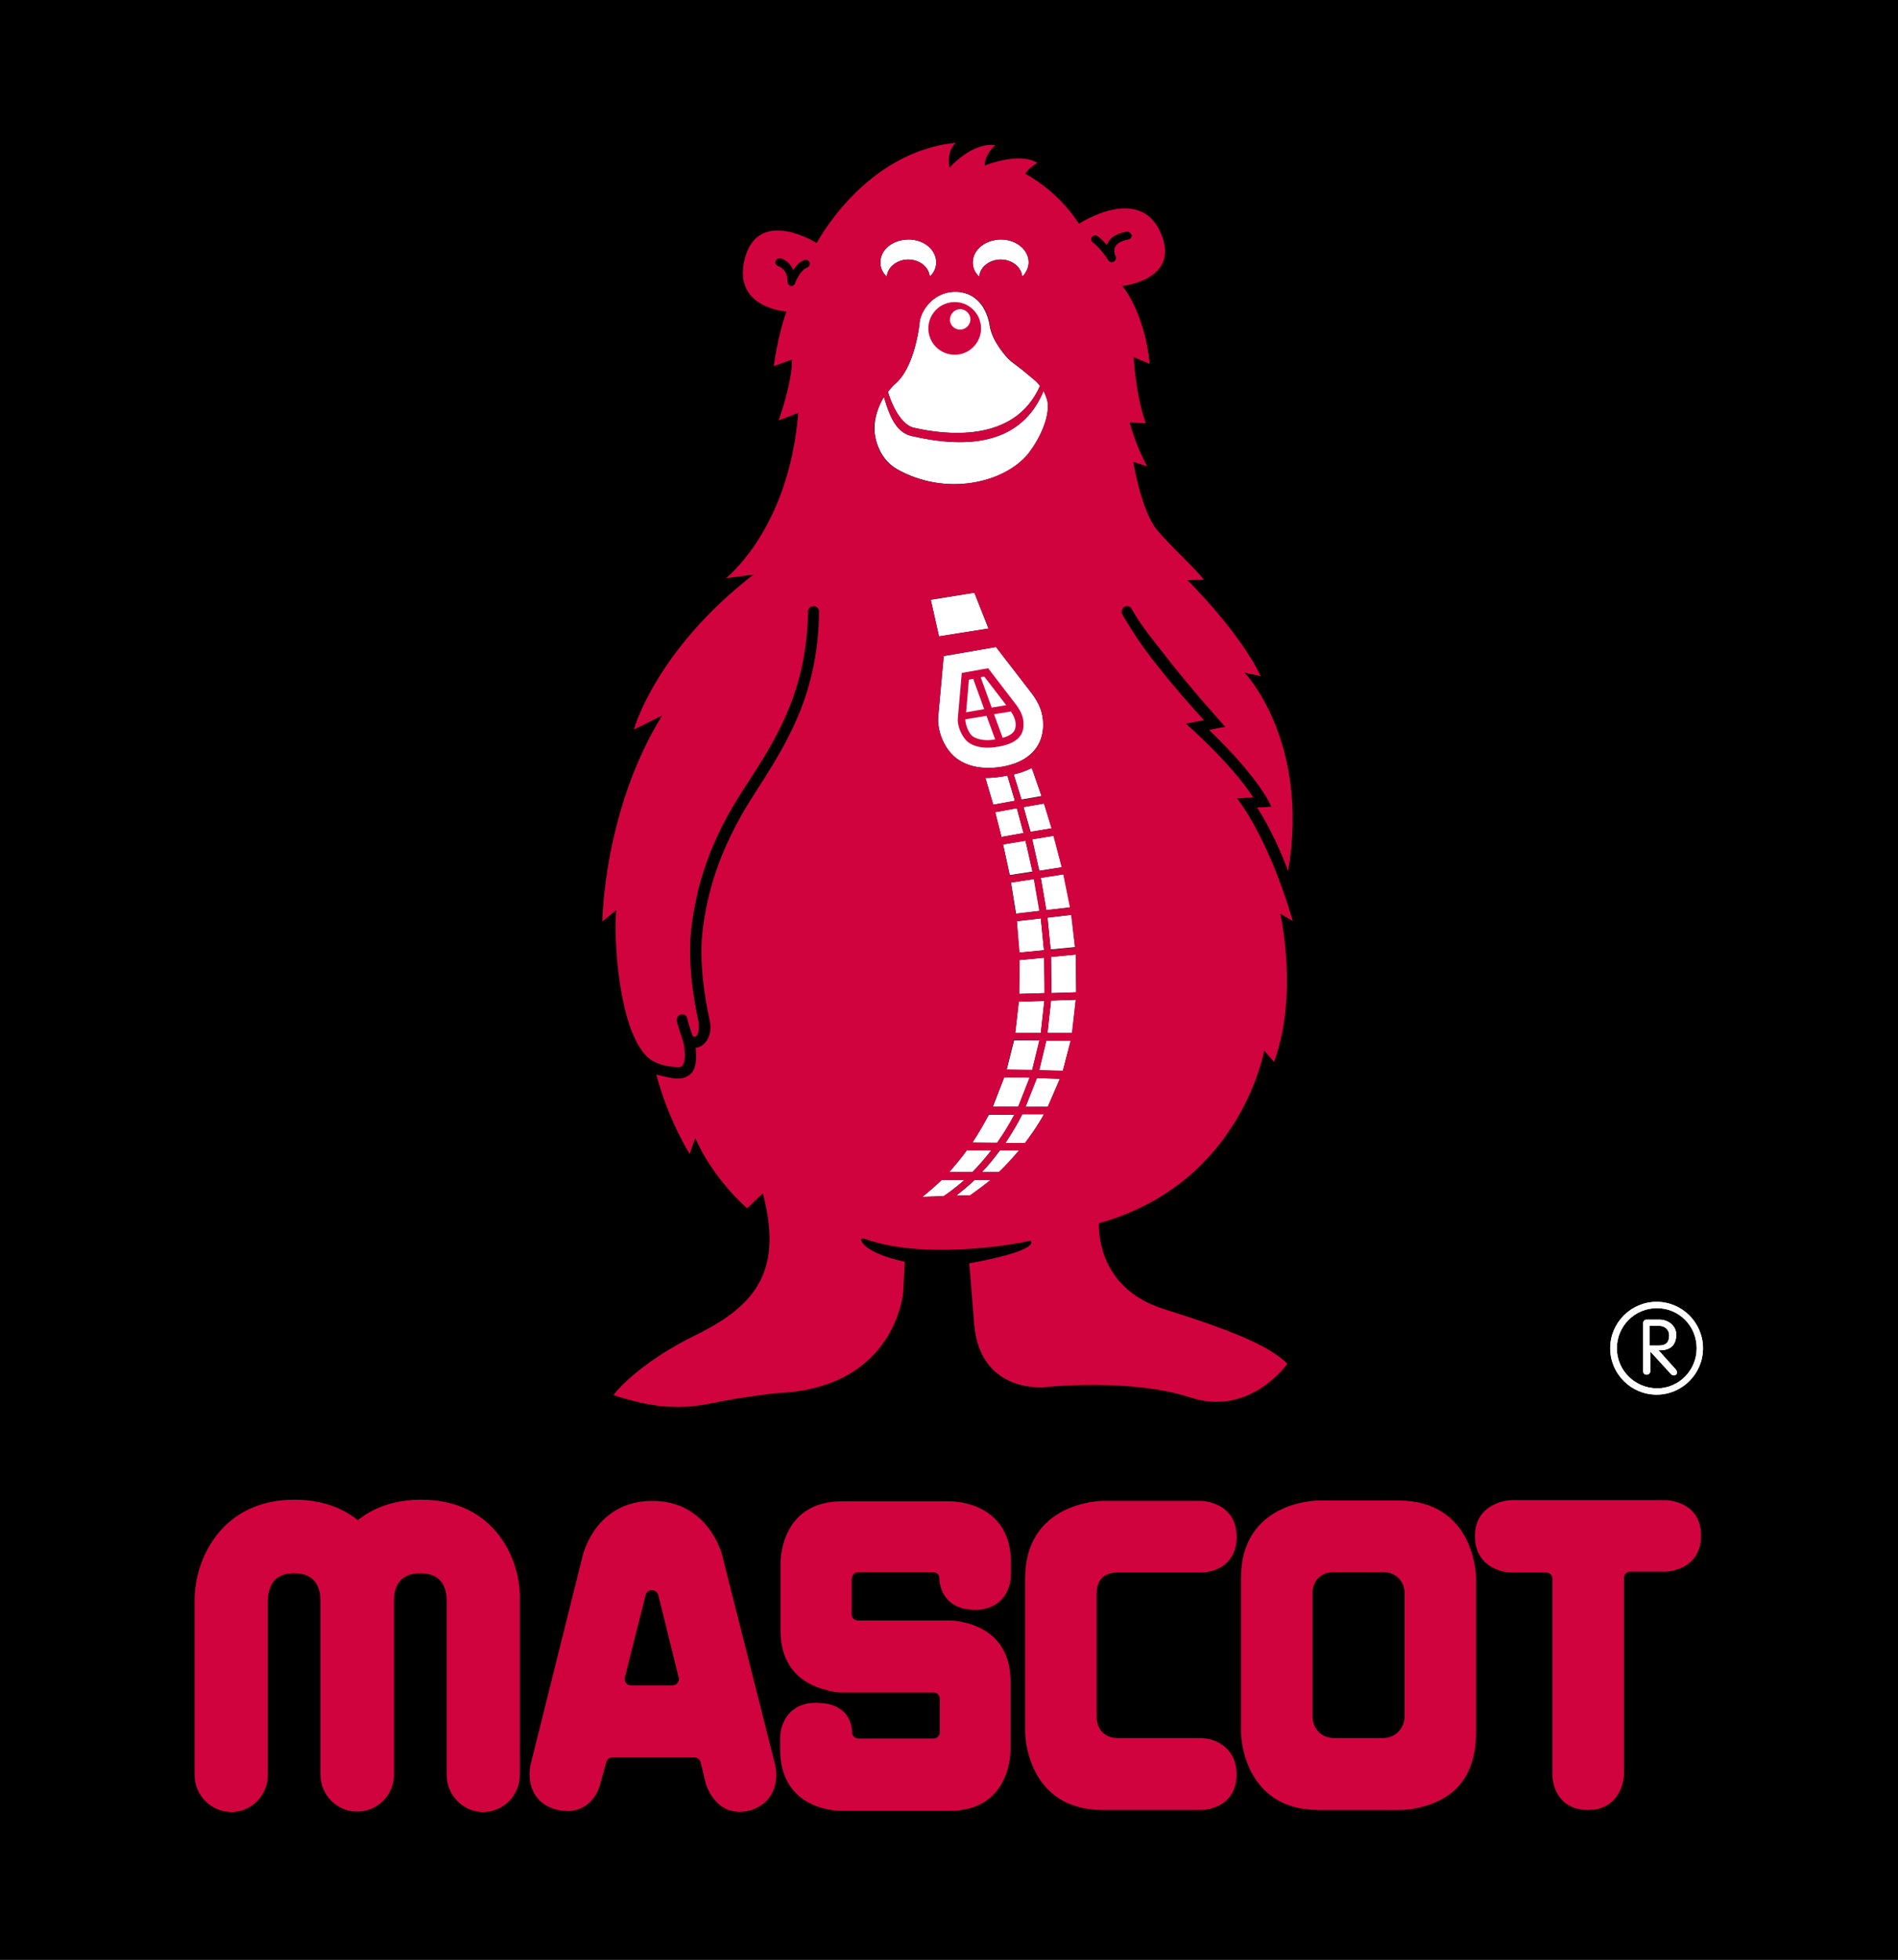 <?xml version="1.0" encoding="utf-8"?>
<!-- Generator: Adobe Illustrator 16.0.0, SVG Export Plug-In . SVG Version: 6.00 Build 0)  -->
<!DOCTYPE svg PUBLIC "-//W3C//DTD SVG 1.1//EN" "http://www.w3.org/Graphics/SVG/1.1/DTD/svg11.dtd">
<svg version="1.1" id="layer" xmlns="http://www.w3.org/2000/svg" xmlns:xlink="http://www.w3.org/1999/xlink" x="0px" y="0px"
	 width="74.033px" height="76.427px" viewBox="0 0 74.033 76.427" enable-background="new 0 0 74.033 76.427" xml:space="preserve">
<rect width="74.033" height="76.427"/>
<g>
	<g>
		<defs>
			<rect id="SVGID_1_" width="74.033" height="76.687"/>
		</defs>
		<clipPath id="SVGID_2_">
			<use xlink:href="#SVGID_1_"  overflow="visible"/>
		</clipPath>
		<path clip-path="url(#SVGID_2_)" d="M0,90.813v-1.319h0.89v-2.07h1.595v2.07h1.074v1.319H2.484v4.417
			c0,0.399,0.169,0.629,0.537,0.629h0.521v1.381c-0.215,0.061-0.399,0.076-0.798,0.076c-1.196,0-1.871-0.552-1.871-1.717v-4.786H0z"
			/>
	</g>
	<g>
		<defs>
			<rect id="SVGID_3_" width="74.033" height="76.687"/>
		</defs>
		<clipPath id="SVGID_4_">
			<use xlink:href="#SVGID_3_"  overflow="visible"/>
		</clipPath>
		<path clip-path="url(#SVGID_4_)" d="M9.479,93.635H6.104v1.104c0,0.874,0.307,1.258,0.89,1.258c0.583,0,0.89-0.368,0.89-1.258
			V94.57h1.595C9.448,96.196,8.788,97.3,6.994,97.3c-1.825,0-2.484-1.165-2.484-2.852v-2.255c0-1.688,0.659-2.853,2.484-2.853
			s2.485,1.165,2.485,2.853V93.635z M7.868,92.315v-0.398c0-0.89-0.307-1.258-0.89-1.258c-0.583,0-0.89,0.368-0.89,1.258v0.398
			H7.868z"/>
	</g>
	<g>
		<defs>
			<rect id="SVGID_5_" width="74.033" height="76.687"/>
		</defs>
		<clipPath id="SVGID_6_">
			<use xlink:href="#SVGID_5_"  overflow="visible"/>
		</clipPath>
		<path clip-path="url(#SVGID_6_)" d="M13.834,91.626c-0.107-0.613-0.398-0.951-0.92-0.951c-0.414,0-0.69,0.215-0.69,0.613
			c0,1.196,2.991,1.688,2.991,3.973c0,1.365-0.936,2.07-2.24,2.07c-1.396,0-2.193-0.797-2.438-2.132l1.396-0.384
			c0.107,0.645,0.322,1.212,1.058,1.212c0.414,0,0.706-0.245,0.706-0.675c0-1.334-2.991-1.825-2.991-3.926
			c0-1.213,0.936-2.056,2.132-2.056c1.257,0,2.101,0.843,2.347,2.04L13.834,91.626z"/>
	</g>
	<g>
		<defs>
			<rect id="SVGID_7_" width="74.033" height="76.687"/>
		</defs>
		<clipPath id="SVGID_8_">
			<use xlink:href="#SVGID_7_"  overflow="visible"/>
		</clipPath>
		<path clip-path="url(#SVGID_8_)" d="M15.843,90.813v-1.319h0.89v-2.07h1.595v2.07h1.074v1.319h-1.074v4.417
			c0,0.399,0.168,0.629,0.537,0.629h0.521v1.381c-0.214,0.061-0.398,0.076-0.797,0.076c-1.196,0-1.871-0.552-1.871-1.717v-4.786
			H15.843z"/>
	</g>
	<g>
		<defs>
			<rect id="SVGID_9_" width="74.033" height="76.687"/>
		</defs>
		<clipPath id="SVGID_10_">
			<use xlink:href="#SVGID_9_"  overflow="visible"/>
		</clipPath>
		<path clip-path="url(#SVGID_10_)" d="M25.322,93.635h-3.374v1.104c0,0.874,0.307,1.258,0.89,1.258c0.583,0,0.89-0.368,0.89-1.258
			V94.57h1.595c-0.03,1.626-0.706,2.729-2.484,2.729c-1.825,0-2.485-1.165-2.485-2.852v-2.255c0-1.688,0.66-2.853,2.485-2.853
			s2.484,1.165,2.484,2.853V93.635z M23.727,92.315v-0.398c0-0.89-0.307-1.258-0.89-1.258c-0.583,0-0.89,0.368-0.89,1.258v0.398
			H23.727z"/>
	</g>
	<g>
		<defs>
			<rect id="SVGID_11_" width="74.033" height="76.687"/>
		</defs>
		<clipPath id="SVGID_12_">
			<use xlink:href="#SVGID_11_"  overflow="visible"/>
		</clipPath>
		<path clip-path="url(#SVGID_12_)" d="M30.061,97.163v-0.799h-0.03c-0.521,0.676-0.905,0.936-1.718,0.936
			c-0.997,0-1.625-0.735-1.625-2.131v-3.682c0-1.396,0.629-2.146,1.625-2.146c0.69,0,1.028,0.291,1.657,0.797v-3.282h1.595v10.292
			h-1.503V97.163z M29.969,91.058c-0.307-0.229-0.598-0.398-0.905-0.398c-0.43,0-0.767,0.23-0.767,1.242v2.854
			c0,1.012,0.337,1.242,0.767,1.242c0.307,0,0.598-0.169,0.905-0.398V91.058z"/>
	</g>
	<g>
		<defs>
			<rect id="SVGID_13_" width="74.033" height="76.687"/>
		</defs>
		<clipPath id="SVGID_14_">
			<use xlink:href="#SVGID_13_"  overflow="visible"/>
		</clipPath>
		<path clip-path="url(#SVGID_14_)" d="M35.644,90.813v-1.319h0.89v-2.07h1.595v2.07h1.073v1.319h-1.073v4.417
			c0,0.399,0.168,0.629,0.537,0.629h0.521v1.381c-0.215,0.061-0.399,0.076-0.797,0.076c-1.196,0-1.872-0.552-1.872-1.717v-4.786
			H35.644z"/>
	</g>
	<g>
		<defs>
			<rect id="SVGID_15_" width="74.033" height="76.687"/>
		</defs>
		<clipPath id="SVGID_16_">
			<use xlink:href="#SVGID_15_"  overflow="visible"/>
		</clipPath>
		<path clip-path="url(#SVGID_16_)" d="M40.153,92.208c0-1.687,0.659-2.853,2.484-2.853s2.485,1.166,2.485,2.853v2.255
			c0,1.688-0.66,2.853-2.485,2.853s-2.484-1.165-2.484-2.853V92.208z M43.527,91.917c0-0.89-0.307-1.258-0.89-1.258
			c-0.567,0-0.874,0.368-0.874,1.258v2.822c0,0.874,0.307,1.258,0.874,1.258s0.89-0.368,0.89-1.258V91.917z"/>
	</g>
	<g>
		<defs>
			<rect id="SVGID_17_" width="74.033" height="76.687"/>
		</defs>
		<clipPath id="SVGID_18_">
			<use xlink:href="#SVGID_17_"  overflow="visible"/>
		</clipPath>
		<polygon clip-path="url(#SVGID_18_)" points="52.331,89.509 53.527,89.509 54.371,94.278 54.402,94.278 55.275,89.493 
			56.81,89.493 55.046,97.163 53.758,97.163 52.898,92.315 52.868,92.315 51.825,97.163 50.537,97.163 49.064,89.493 50.598,89.493 
			51.304,94.278 51.334,94.278 		"/>
	</g>
	<g>
		<defs>
			<rect id="SVGID_19_" width="74.033" height="76.687"/>
		</defs>
		<clipPath id="SVGID_20_">
			<use xlink:href="#SVGID_19_"  overflow="visible"/>
		</clipPath>
		<path clip-path="url(#SVGID_20_)" d="M57.592,92.208c0-1.687,0.66-2.853,2.484-2.853c1.826,0,2.484,1.166,2.484,2.853v2.255
			c0,1.688-0.658,2.853-2.484,2.853c-1.824,0-2.484-1.165-2.484-2.853V92.208z M60.951,91.917c0-0.89-0.307-1.258-0.891-1.258
			c-0.566,0-0.873,0.368-0.873,1.258v2.822c0,0.874,0.307,1.258,0.873,1.258c0.568,0,0.891-0.368,0.891-1.258V91.917z"/>
	</g>
	<g>
		<defs>
			<rect id="SVGID_21_" width="74.033" height="76.687"/>
		</defs>
		<clipPath id="SVGID_22_">
			<use xlink:href="#SVGID_21_"  overflow="visible"/>
		</clipPath>
		<path clip-path="url(#SVGID_22_)" d="M64.003,97.163v-7.67h1.534v0.905h0.03c0.384-0.659,1.058-1.043,1.81-1.043h0.322v1.672
			c-0.291-0.077-0.553-0.153-1.027-0.153c-0.537,0-1.074,0.338-1.074,1.027v5.276h-1.595V97.163z"/>
	</g>
	<g>
		<defs>
			<rect id="SVGID_23_" width="74.033" height="76.687"/>
		</defs>
		<clipPath id="SVGID_24_">
			<use xlink:href="#SVGID_23_"  overflow="visible"/>
		</clipPath>
		<polygon clip-path="url(#SVGID_24_)" points="72.178,91.917 74.033,97.163 72.424,97.163 71.135,93.358 71.104,93.358 
			70.353,94.493 70.353,97.163 68.758,97.163 68.758,86.871 70.353,86.871 70.353,92.208 70.383,92.208 72.132,89.493 73.85,89.493 
					"/>
	</g>
	<g>
		<defs>
			<rect id="SVGID_25_" width="74.033" height="76.687"/>
		</defs>
		<clipPath id="SVGID_26_">
			<use xlink:href="#SVGID_25_"  overflow="visible"/>
		</clipPath>
		<path clip-path="url(#SVGID_26_)" fill="#FFFFFF" d="M37.945,10.23c0,0.184,0.061,0.368,0.199,0.506l0.046,0.046l0.016-0.062
			c0.061-0.337,0.414-0.598,0.828-0.598s0.767,0.261,0.828,0.598l0.016,0.062l0.047-0.046c0.122-0.153,0.199-0.322,0.199-0.506
			c0-0.491-0.491-0.89-1.074-0.89C38.436,9.34,37.945,9.739,37.945,10.23"/>
	</g>
	<g>
		<defs>
			<rect id="SVGID_27_" width="74.033" height="76.687"/>
		</defs>
		<clipPath id="SVGID_28_">
			<use xlink:href="#SVGID_27_"  overflow="visible"/>
		</clipPath>
		<path clip-path="url(#SVGID_28_)" fill="#FFFFFF" d="M35.874,12.531c0,0.077-0.184,1.855-1.012,2.484l-0.23,0.261
			c0.245,0.797,0.629,1.319,1.027,1.411h0.016c1.15,0.261,3.896,0.629,4.893-1.641l-0.122-0.138l-0.063-0.061
			c-0.199-0.169-0.566-0.476-0.782-0.629c-0.123-0.092-0.199-0.153-0.261-0.215s-0.644-0.675-0.736-1.304
			c-0.031-0.199-0.214-1.227-1.242-1.319C36.503,11.319,35.951,12.024,35.874,12.531"/>
	</g>
	<g>
		<defs>
			<rect id="SVGID_29_" width="74.033" height="76.687"/>
		</defs>
		<clipPath id="SVGID_30_">
			<use xlink:href="#SVGID_29_"  overflow="visible"/>
		</clipPath>
		<path clip-path="url(#SVGID_30_)" fill="#FFFFFF" d="M34.34,10.23c0,0.184,0.062,0.368,0.199,0.506l0.046,0.046l0.015-0.062
			c0.062-0.337,0.414-0.598,0.828-0.598s0.767,0.261,0.828,0.598l0.016,0.062l0.046-0.046c0.138-0.153,0.199-0.322,0.199-0.506
			c0-0.491-0.475-0.89-1.073-0.89C34.816,9.34,34.34,9.739,34.34,10.23"/>
	</g>
	<g>
		<defs>
			<rect id="SVGID_31_" width="74.033" height="76.687"/>
		</defs>
		<clipPath id="SVGID_32_">
			<use xlink:href="#SVGID_31_"  overflow="visible"/>
		</clipPath>
		<path clip-path="url(#SVGID_32_)" fill="#FFFFFF" d="M40.874,15.843v-0.092c-0.015-0.138-0.077-0.322-0.169-0.506
			c-0.736,1.779-2.454,2.377-5.107,1.764h-0.016c-0.521-0.123-0.813-0.521-1.104-1.534c-0.23,0.384-0.368,0.829-0.368,1.212v0.077
			c0,0.169,0.092,1.058,0.859,1.519c1.902,1.089,4.203,0.567,5.154-0.598C40.582,17.07,40.874,16.365,40.874,15.843"/>
	</g>
	<g>
		<defs>
			<rect id="SVGID_33_" width="74.033" height="76.687"/>
		</defs>
		<clipPath id="SVGID_34_">
			<use xlink:href="#SVGID_33_"  overflow="visible"/>
		</clipPath>
		<path clip-path="url(#SVGID_34_)" fill="#FFFFFF" d="M38.436,30.337L38.436,30.337l0.307,1.043l0.844-0.153l-0.292-0.982
			C38.988,30.307,38.696,30.337,38.436,30.337"/>
	</g>
	<g>
		<defs>
			<rect id="SVGID_35_" width="74.033" height="76.687"/>
		</defs>
		<clipPath id="SVGID_36_">
			<use xlink:href="#SVGID_35_"  overflow="visible"/>
		</clipPath>
		<path clip-path="url(#SVGID_36_)" fill="#FFFFFF" d="M39.54,30.199l0.307,0.981l0.782-0.138l-0.384-1.104
			C40.061,30.046,39.816,30.138,39.54,30.199"/>
	</g>
	<g>
		<defs>
			<rect id="SVGID_37_" width="74.033" height="76.687"/>
		</defs>
		<clipPath id="SVGID_38_">
			<use xlink:href="#SVGID_37_"  overflow="visible"/>
		</clipPath>
		<polygon clip-path="url(#SVGID_38_)" fill="#FFFFFF" points="38.819,31.672 39.064,32.638 39.924,32.484 39.663,31.518 		"/>
	</g>
	<g>
		<defs>
			<rect id="SVGID_39_" width="74.033" height="76.687"/>
		</defs>
		<clipPath id="SVGID_40_">
			<use xlink:href="#SVGID_39_"  overflow="visible"/>
		</clipPath>
		<polygon clip-path="url(#SVGID_40_)" fill="#FFFFFF" points="39.924,31.472 40.199,32.438 41.027,32.3 40.721,31.334 		"/>
	</g>
	<g>
		<defs>
			<rect id="SVGID_41_" width="74.033" height="76.687"/>
		</defs>
		<clipPath id="SVGID_42_">
			<use xlink:href="#SVGID_41_"  overflow="visible"/>
		</clipPath>
		<polygon clip-path="url(#SVGID_42_)" fill="#FFFFFF" points="39.125,32.929 39.386,34.125 40.275,33.988 40,32.776 		"/>
	</g>
	<g>
		<defs>
			<rect id="SVGID_43_" width="74.033" height="76.687"/>
		</defs>
		<clipPath id="SVGID_44_">
			<use xlink:href="#SVGID_43_"  overflow="visible"/>
		</clipPath>
		<polygon clip-path="url(#SVGID_44_)" fill="#FFFFFF" points="40.261,32.73 40.537,33.957 41.426,33.819 41.104,32.592 		"/>
	</g>
	<g>
		<defs>
			<rect id="SVGID_45_" width="74.033" height="76.687"/>
		</defs>
		<clipPath id="SVGID_46_">
			<use xlink:href="#SVGID_45_"  overflow="visible"/>
		</clipPath>
		<polygon clip-path="url(#SVGID_46_)" fill="#FFFFFF" points="39.433,34.417 39.632,35.629 40.553,35.521 40.338,34.279 		"/>
	</g>
	<g>
		<defs>
			<rect id="SVGID_47_" width="74.033" height="76.687"/>
		</defs>
		<clipPath id="SVGID_48_">
			<use xlink:href="#SVGID_47_"  overflow="visible"/>
		</clipPath>
		<polygon clip-path="url(#SVGID_48_)" fill="#FFFFFF" points="40.598,34.233 40.813,35.491 41.748,35.383 41.488,34.095 		"/>
	</g>
	<g>
		<defs>
			<rect id="SVGID_49_" width="74.033" height="76.687"/>
		</defs>
		<clipPath id="SVGID_50_">
			<use xlink:href="#SVGID_49_"  overflow="visible"/>
		</clipPath>
		<polygon clip-path="url(#SVGID_50_)" fill="#FFFFFF" points="39.663,35.92 39.754,37.147 40.721,37.055 40.598,35.813 		"/>
	</g>
	<g>
		<defs>
			<rect id="SVGID_51_" width="74.033" height="76.687"/>
		</defs>
		<clipPath id="SVGID_52_">
			<use xlink:href="#SVGID_51_"  overflow="visible"/>
		</clipPath>
		<polygon clip-path="url(#SVGID_52_)" fill="#FFFFFF" points="40.859,35.782 40.981,37.024 41.933,36.933 41.795,35.675 		"/>
	</g>
	<g>
		<defs>
			<rect id="SVGID_53_" width="74.033" height="76.687"/>
		</defs>
		<clipPath id="SVGID_54_">
			<use xlink:href="#SVGID_53_"  overflow="visible"/>
		</clipPath>
		<polygon clip-path="url(#SVGID_54_)" fill="#FFFFFF" points="39.77,37.438 39.754,38.757 40.752,38.727 40.736,37.347 		"/>
	</g>
	<g>
		<defs>
			<rect id="SVGID_55_" width="74.033" height="76.687"/>
		</defs>
		<clipPath id="SVGID_56_">
			<use xlink:href="#SVGID_55_"  overflow="visible"/>
		</clipPath>
		<polygon clip-path="url(#SVGID_56_)" fill="#FFFFFF" points="40.996,37.316 41.012,38.727 41.979,38.696 41.963,37.224 		"/>
	</g>
	<g>
		<defs>
			<rect id="SVGID_57_" width="74.033" height="76.687"/>
		</defs>
		<clipPath id="SVGID_58_">
			<use xlink:href="#SVGID_57_"  overflow="visible"/>
		</clipPath>
		<polygon clip-path="url(#SVGID_58_)" fill="#FFFFFF" points="39.739,39.064 39.601,40.276 40.598,40.276 40.736,39.034 		"/>
	</g>
	<g>
		<defs>
			<rect id="SVGID_59_" width="74.033" height="76.687"/>
		</defs>
		<clipPath id="SVGID_60_">
			<use xlink:href="#SVGID_59_"  overflow="visible"/>
		</clipPath>
		<polygon clip-path="url(#SVGID_60_)" fill="#FFFFFF" points="40.996,39.018 40.859,40.276 41.825,40.291 41.963,38.988 		"/>
	</g>
	<g>
		<defs>
			<rect id="SVGID_61_" width="74.033" height="76.687"/>
		</defs>
		<clipPath id="SVGID_62_">
			<use xlink:href="#SVGID_61_"  overflow="visible"/>
		</clipPath>
		<polygon clip-path="url(#SVGID_62_)" fill="#FFFFFF" points="39.264,41.718 40.261,41.733 40.553,40.567 39.555,40.567 		"/>
	</g>
	<g>
		<defs>
			<rect id="SVGID_63_" width="74.033" height="76.687"/>
		</defs>
		<clipPath id="SVGID_64_">
			<use xlink:href="#SVGID_63_"  overflow="visible"/>
		</clipPath>
		<polygon clip-path="url(#SVGID_64_)" fill="#FFFFFF" points="40.537,41.733 41.457,41.764 41.764,40.583 40.813,40.583 		"/>
	</g>
	<g>
		<defs>
			<rect id="SVGID_65_" width="74.033" height="76.687"/>
		</defs>
		<clipPath id="SVGID_66_">
			<use xlink:href="#SVGID_65_"  overflow="visible"/>
		</clipPath>
		<polygon clip-path="url(#SVGID_66_)" fill="#FFFFFF" points="39.172,42.009 38.727,43.159 39.724,43.159 40.168,42.024 		"/>
	</g>
	<g>
		<defs>
			<rect id="SVGID_67_" width="74.033" height="76.687"/>
		</defs>
		<clipPath id="SVGID_68_">
			<use xlink:href="#SVGID_67_"  overflow="visible"/>
		</clipPath>
		<polygon clip-path="url(#SVGID_68_)" fill="#FFFFFF" points="40.445,42.04 40,43.159 40.874,43.159 41.35,42.07 		"/>
	</g>
	<g>
		<defs>
			<rect id="SVGID_69_" width="74.033" height="76.687"/>
		</defs>
		<clipPath id="SVGID_70_">
			<use xlink:href="#SVGID_69_"  overflow="visible"/>
		</clipPath>
		<path clip-path="url(#SVGID_70_)" fill="#FFFFFF" d="M37.929,44.556c0.107,0,0.966,0.015,0.966,0.015
			c0.246-0.353,0.476-0.721,0.675-1.104h-0.997C38.374,43.834,38.159,44.202,37.929,44.556"/>
	</g>
	<g>
		<defs>
			<rect id="SVGID_71_" width="74.033" height="76.687"/>
		</defs>
		<clipPath id="SVGID_72_">
			<use xlink:href="#SVGID_71_"  overflow="visible"/>
		</clipPath>
		<path clip-path="url(#SVGID_72_)" fill="#FFFFFF" d="M39.218,44.57c0.092,0,0.767,0,0.767,0c0.261-0.353,0.521-0.721,0.736-1.12
			c-0.092,0-0.844,0-0.844,0C39.678,43.85,39.448,44.218,39.218,44.57"/>
	</g>
	<g>
		<defs>
			<rect id="SVGID_73_" width="74.033" height="76.687"/>
		</defs>
		<clipPath id="SVGID_74_">
			<use xlink:href="#SVGID_73_"  overflow="visible"/>
		</clipPath>
		<path clip-path="url(#SVGID_74_)" fill="#FFFFFF" d="M37.024,45.706c0.123,0,0.905,0,0.905,0c0.261-0.262,0.506-0.553,0.736-0.844
			c-0.107,0-0.92-0.016-0.951-0.016C37.5,45.153,37.254,45.444,37.024,45.706"/>
	</g>
	<g>
		<defs>
			<rect id="SVGID_75_" width="74.033" height="76.687"/>
		</defs>
		<clipPath id="SVGID_76_">
			<use xlink:href="#SVGID_75_"  overflow="visible"/>
		</clipPath>
		<path clip-path="url(#SVGID_76_)" fill="#FFFFFF" d="M38.297,45.706c0.107,0,0.675,0,0.675,0c0.276-0.262,0.537-0.553,0.782-0.844
			c-0.107,0-0.721,0-0.751,0C38.788,45.153,38.558,45.444,38.297,45.706"/>
	</g>
	<g>
		<defs>
			<rect id="SVGID_77_" width="74.033" height="76.687"/>
		</defs>
		<clipPath id="SVGID_78_">
			<use xlink:href="#SVGID_77_"  overflow="visible"/>
		</clipPath>
		<path clip-path="url(#SVGID_78_)" fill="#FFFFFF" d="M35.981,46.672L35.981,46.672c0.153,0,0.828-0.03,0.828-0.03
			c0.107-0.063,0.414-0.277,0.813-0.629c-0.123,0-0.859,0-0.89,0C36.411,46.319,36.15,46.534,35.981,46.672"/>
	</g>
	<g>
		<defs>
			<rect id="SVGID_79_" width="74.033" height="76.687"/>
		</defs>
		<clipPath id="SVGID_80_">
			<use xlink:href="#SVGID_79_"  overflow="visible"/>
		</clipPath>
		<path clip-path="url(#SVGID_80_)" fill="#FFFFFF" d="M37.3,46.626c0.138,0,0.552-0.016,0.552-0.016
			c0.077-0.062,0.383-0.261,0.798-0.598c-0.123,0-0.629,0-0.629,0C37.776,46.242,37.531,46.441,37.3,46.626"/>
	</g>
	<g>
		<defs>
			<rect id="SVGID_81_" width="74.033" height="76.687"/>
		</defs>
		<clipPath id="SVGID_82_">
			<use xlink:href="#SVGID_81_"  overflow="visible"/>
		</clipPath>
		<path clip-path="url(#SVGID_82_)" fill="#FFFFFF" d="M37.684,26.58"/>
	</g>
	<g>
		<defs>
			<rect id="SVGID_83_" width="74.033" height="76.687"/>
		</defs>
		<clipPath id="SVGID_84_">
			<use xlink:href="#SVGID_83_"  overflow="visible"/>
		</clipPath>
		<path clip-path="url(#SVGID_84_)" fill="#FFFFFF" d="M37.684,26.58"/>
	</g>
	<g>
		<defs>
			<rect id="SVGID_85_" width="74.033" height="76.687"/>
		</defs>
		<clipPath id="SVGID_86_">
			<use xlink:href="#SVGID_85_"  overflow="visible"/>
		</clipPath>
		<polygon clip-path="url(#SVGID_86_)" fill="#FFFFFF" points="38.006,23.113 36.304,23.39 36.625,24.816 38.558,24.509 		"/>
	</g>
	<g>
		<defs>
			<rect id="SVGID_87_" width="74.033" height="76.687"/>
		</defs>
		<clipPath id="SVGID_88_">
			<use xlink:href="#SVGID_87_"  overflow="visible"/>
		</clipPath>
		<path clip-path="url(#SVGID_88_)" fill="#FFFFFF" d="M36.81,25.583l-0.215,2.362c-0.046,0.537,0.23,1.319,0.798,1.687
			c0.445,0.292,1.043,0.383,1.733,0.261c1.365-0.261,1.564-1.135,1.564-1.626c0-0.445-0.137-0.828-0.444-1.227l-1.396-1.81
			L36.81,25.583z"/>
	</g>
	<g>
		<defs>
			<rect id="SVGID_89_" width="74.033" height="76.687"/>
		</defs>
		<clipPath id="SVGID_90_">
			<use xlink:href="#SVGID_89_"  overflow="visible"/>
		</clipPath>
		<path clip-path="url(#SVGID_90_)" fill="#FFFFFF" d="M64.355,51.702h0.354c0.245,0,0.398,0.169,0.398,0.368
			c0,0.276-0.123,0.399-0.398,0.399H64.34v-0.768H64.355z M64.355,52.685l0.813,0.889c0.031,0.031,0.063,0.062,0.123,0.062
			c0.062,0,0.123-0.046,0.123-0.107c0-0.046-0.016-0.077-0.046-0.122l-0.675-0.752h0.107c0.322-0.016,0.582-0.169,0.582-0.613
			c0-0.354-0.322-0.583-0.659-0.583h-0.491c-0.092,0-0.138,0.062-0.138,0.138v1.871c0,0.092,0.046,0.139,0.138,0.139
			c0.077,0,0.139-0.062,0.139-0.139v-0.781H64.355z"/>
	</g>
	<g>
		<defs>
			<rect id="SVGID_91_" width="74.033" height="76.687"/>
		</defs>
		<clipPath id="SVGID_92_">
			<use xlink:href="#SVGID_91_"  overflow="visible"/>
		</clipPath>
		<path clip-path="url(#SVGID_92_)" fill="#FFFFFF" d="M62.807,52.577c0,0.996,0.813,1.809,1.81,1.809s1.81-0.813,1.81-1.809
			c0-0.998-0.813-1.811-1.81-1.811S62.807,51.579,62.807,52.577 M63.067,52.577c0-0.859,0.69-1.564,1.564-1.564
			c0.858,0,1.549,0.689,1.549,1.564c0,0.858-0.69,1.564-1.549,1.564C63.758,54.126,63.067,53.436,63.067,52.577"/>
	</g>
	<g>
		<defs>
			<rect id="SVGID_93_" width="74.033" height="76.687"/>
		</defs>
		<clipPath id="SVGID_94_">
			<use xlink:href="#SVGID_93_"  overflow="visible"/>
		</clipPath>
		<path clip-path="url(#SVGID_94_)" fill="#FFFFFF" d="M64.355,51.702h0.354c0.245,0,0.398,0.169,0.398,0.368
			c0,0.276-0.123,0.399-0.398,0.399H64.34v-0.768H64.355z M64.355,52.685l0.813,0.889c0.031,0.031,0.063,0.062,0.123,0.062
			c0.062,0,0.123-0.046,0.123-0.107c0-0.046-0.016-0.077-0.046-0.122l-0.675-0.752h0.107c0.322-0.016,0.582-0.169,0.582-0.613
			c0-0.354-0.322-0.583-0.659-0.583h-0.491c-0.092,0-0.138,0.062-0.138,0.138v1.871c0,0.092,0.046,0.139,0.138,0.139
			c0.077,0,0.139-0.062,0.139-0.139v-0.781H64.355z"/>
	</g>
	<g>
		<defs>
			<rect id="SVGID_95_" width="74.033" height="76.687"/>
		</defs>
		<clipPath id="SVGID_96_">
			<use xlink:href="#SVGID_95_"  overflow="visible"/>
		</clipPath>
		<path clip-path="url(#SVGID_96_)" fill="#FFFFFF" d="M62.807,52.577c0,0.996,0.813,1.809,1.81,1.809s1.81-0.813,1.81-1.809
			c0-0.998-0.813-1.811-1.81-1.811S62.807,51.579,62.807,52.577 M63.067,52.577c0-0.859,0.69-1.564,1.564-1.564
			c0.858,0,1.549,0.689,1.549,1.564c0,0.858-0.69,1.564-1.549,1.564C63.758,54.126,63.067,53.436,63.067,52.577"/>
	</g>
	<g>
		<defs>
			<rect id="SVGID_97_" width="74.033" height="76.687"/>
		</defs>
		<clipPath id="SVGID_98_">
			<use xlink:href="#SVGID_97_"  overflow="visible"/>
		</clipPath>
		<path clip-path="url(#SVGID_98_)" fill="#D0033F" d="M64.954,58.497h-5.997c-0.537,0.03-1.426,0.337-1.426,1.41
			c0,1.074,0.873,1.396,1.41,1.412h1.365c0.139,0,0.246,0.107,0.246,0.245v7.607c0,0.644,0.367,1.411,1.38,1.411
			c1.089,0,1.396-0.875,1.411-1.411v-7.638c0-0.139,0.107-0.246,0.245-0.246h1.35c0.521-0.016,1.411-0.307,1.411-1.396
			C66.365,58.589,65.107,58.497,64.954,58.497"/>
	</g>
	<g>
		<defs>
			<rect id="SVGID_99_" width="74.033" height="76.687"/>
		</defs>
		<clipPath id="SVGID_100_">
			<use xlink:href="#SVGID_99_"  overflow="visible"/>
		</clipPath>
		<path clip-path="url(#SVGID_100_)" fill="#D0033F" d="M30.245,68.864l-2.07-8.189c-0.016-0.092-0.552-2.147-2.73-2.147
			c-2.193,0-2.7,2.056-2.715,2.132l-2.04,8.175c-0.107,0.521-0.015,1.473,1.028,1.733c0.997,0.245,1.549-0.398,1.702-1.027
			l0.23-0.828c0.03-0.107,0.123-0.185,0.245-0.185h3.19c0.107,0,0.214,0.077,0.245,0.2l0.2,0.828
			c0.046,0.152,0.46,1.364,1.718,1.043C30.261,70.307,30.353,69.371,30.245,68.864 M26.426,65.629L26.426,65.629
			c-0.046,0.062-0.123,0.092-0.199,0.092h-1.611c-0.077,0-0.153-0.03-0.199-0.092s-0.062-0.138-0.046-0.215l0.813-3.221
			c0.031-0.107,0.123-0.185,0.245-0.185c0.107,0,0.215,0.077,0.246,0.185l0.797,3.221C26.503,65.491,26.472,65.567,26.426,65.629"/>
	</g>
	<g>
		<defs>
			<rect id="SVGID_101_" width="74.033" height="76.687"/>
		</defs>
		<clipPath id="SVGID_102_">
			<use xlink:href="#SVGID_101_"  overflow="visible"/>
		</clipPath>
		<path clip-path="url(#SVGID_102_)" fill="#D0033F" d="M54.539,58.513h-3.098c-0.123,0-3.037,0.045-3.037,3.036v5.997
			c0,0.123,0.077,3.037,3.037,3.037h3.113c0.047,0,1.35,0.016,2.225-0.813c0.537-0.521,0.797-1.273,0.797-2.225v-5.997
			C57.576,61.427,57.516,58.513,54.539,58.513 M54.785,62.116v4.816c0,0.475-0.368,0.844-0.828,0.844h-1.933
			c-0.476,0-0.828-0.369-0.828-0.844v-4.816c0-0.475,0.337-0.813,0.828-0.813h1.933C54.433,61.304,54.785,61.656,54.785,62.116"/>
	</g>
	<g>
		<defs>
			<rect id="SVGID_103_" width="74.033" height="76.687"/>
		</defs>
		<clipPath id="SVGID_104_">
			<use xlink:href="#SVGID_103_"  overflow="visible"/>
		</clipPath>
		<path clip-path="url(#SVGID_104_)" fill="#D0033F" d="M33.481,61.304h2.914c0.138,0,0.246,0.107,0.246,0.245
			c0,0.153,0.061,0.966,0.951,1.181h0.031c0.123,0.031,0.261,0.047,0.399,0.047c1.027,0,1.411-0.752,1.411-1.396v-0.444
			c0-2.315-2.147-2.393-2.377-2.393h-4.203c-2.331,0-2.408,2.163-2.408,2.407v2.639c0,1.656,1.135,2.162,1.81,2.316
			c0.016,0,0.031,0.015,0.031,0.015l0.046,0.016c0.276,0.062,0.476,0.062,0.521,0.062h3.559c0.138,0,0.245,0.107,0.245,0.245v1.304
			c0,0.139-0.107,0.246-0.245,0.246h-2.93c-0.138,0-0.246-0.107-0.246-0.246c0-0.153-0.046-0.904-0.936-1.104l-0.092-0.015
			l-0.368-0.031c-1.012,0-1.396,0.736-1.411,1.365v0.445c0,2.33,2.132,2.407,2.377,2.407h4.233c2.301,0,2.377-2.132,2.377-2.378
			v-2.652c0-1.719-1.181-2.193-1.886-2.332l-0.062-0.016c-0.23-0.045-0.399-0.045-0.43-0.045h-3.573
			c-0.138,0-0.246-0.107-0.246-0.246v-1.365C33.236,61.411,33.343,61.304,33.481,61.304"/>
	</g>
	<g>
		<defs>
			<rect id="SVGID_105_" width="74.033" height="76.687"/>
		</defs>
		<clipPath id="SVGID_106_">
			<use xlink:href="#SVGID_105_"  overflow="visible"/>
		</clipPath>
		<path clip-path="url(#SVGID_106_)" fill="#D0033F" d="M46.825,67.776h-3.236c-0.491,0-0.813-0.338-0.813-0.828v-4.816
			c0-0.521,0.292-0.813,0.813-0.813h3.236c0.644,0,1.411-0.369,1.411-1.381c0-1.334-1.273-1.411-1.411-1.411l0,0h-3.804
			c-0.123,0-3.037,0.062-3.037,3.037v5.981c0,0.123,0.076,3.037,3.037,3.037h3.804c0.659-0.016,1.411-0.384,1.411-1.396
			C48.221,68.099,47.347,67.776,46.825,67.776"/>
	</g>
	<g>
		<defs>
			<rect id="SVGID_107_" width="74.033" height="76.687"/>
		</defs>
		<clipPath id="SVGID_108_">
			<use xlink:href="#SVGID_107_"  overflow="visible"/>
		</clipPath>
		<path clip-path="url(#SVGID_108_)" fill="#D0033F" d="M16.426,58.481c-1.058,0-1.871,0.322-2.469,0.797
			c-0.598-0.475-1.411-0.797-2.469-0.797c-2.853,0-3.896,2.331-3.896,3.896v6.841c0,0.797,0.644,1.441,1.426,1.441
			c0.798,0,1.427-0.645,1.427-1.441v-6.825c0.03-0.69,0.368-1.043,1.027-1.043s1.012,0.353,1.028,1.043v6.81
			c0,0.798,0.644,1.441,1.426,1.441c0.797,0,1.442-0.644,1.442-1.441v-6.81c0.015-0.69,0.368-1.043,1.027-1.043
			s1.012,0.353,1.028,1.043v6.825c0,0.797,0.644,1.441,1.426,1.441s1.426-0.645,1.426-1.441v-6.841
			C20.322,60.798,19.279,58.481,16.426,58.481"/>
	</g>
	<g>
		<defs>
			<rect id="SVGID_109_" width="74.033" height="76.687"/>
		</defs>
		<clipPath id="SVGID_110_">
			<use xlink:href="#SVGID_109_"  overflow="visible"/>
		</clipPath>
		<path clip-path="url(#SVGID_110_)" fill="#D0033F" d="M37.239,11.779c0.567,0,1.027,0.46,1.027,1.028s-0.46,1.027-1.027,1.027
			s-1.028-0.46-1.028-1.027S36.672,11.779,37.239,11.779 M37.454,12.853c0.214,0,0.398-0.184,0.398-0.398
			c0-0.215-0.184-0.399-0.398-0.399c-0.215,0-0.399,0.184-0.399,0.399C37.04,12.668,37.224,12.853,37.454,12.853 M37.945,10.23
			c0,0.184,0.061,0.353,0.199,0.506l0.046,0.046l0.016-0.062c0.061-0.337,0.414-0.598,0.828-0.598s0.767,0.261,0.828,0.598
			l0.016,0.062l0.047-0.046c0.122-0.153,0.199-0.322,0.199-0.506c0-0.491-0.491-0.89-1.074-0.89
			C38.436,9.34,37.945,9.739,37.945,10.23 M35.874,12.531c0,0.077-0.184,1.855-1.012,2.484l-0.23,0.261
			c0.245,0.797,0.629,1.319,1.027,1.411h0.016c1.15,0.261,3.896,0.629,4.893-1.641l-0.122-0.138l-0.063-0.061
			c-0.199-0.169-0.566-0.476-0.767-0.629c-0.123-0.092-0.199-0.153-0.261-0.215c-0.061-0.062-0.659-0.675-0.736-1.304
			c-0.031-0.199-0.215-1.227-1.243-1.319C36.503,11.319,35.966,12.024,35.874,12.531 M34.34,10.23c0,0.184,0.062,0.353,0.199,0.506
			l0.046,0.046l0.015-0.062c0.062-0.337,0.414-0.598,0.828-0.598s0.767,0.261,0.828,0.598l0.016,0.062l0.046-0.046
			c0.138-0.153,0.199-0.322,0.199-0.506c0-0.491-0.475-0.89-1.073-0.89C34.816,9.34,34.34,9.739,34.34,10.23 M40.874,15.843v-0.092
			c-0.015-0.138-0.077-0.322-0.169-0.506c-0.736,1.779-2.454,2.377-5.107,1.764h-0.016c-0.521-0.123-0.813-0.521-1.104-1.534
			c-0.23,0.384-0.384,0.829-0.384,1.212v0.077c0.016,0.169,0.092,1.058,0.859,1.519c1.901,1.089,4.202,0.567,5.153-0.598
			C40.582,17.07,40.874,16.365,40.874,15.843 M38.436,30.337L38.436,30.337l0.307,1.043l0.844-0.153l-0.292-0.982
			C38.988,30.307,38.696,30.337,38.436,30.337 M39.54,30.199l0.307,0.997l0.782-0.138l-0.384-1.104
			C40.061,30.046,39.816,30.138,39.54,30.199 M38.819,31.672l0.246,0.966l0.859-0.153l-0.261-0.966L38.819,31.672z M39.924,31.472
			l0.26,0.966l0.828-0.138l-0.291-0.966L39.924,31.472z M39.125,32.929l0.261,1.212l0.889-0.138L40,32.791L39.125,32.929z
			 M40.261,32.73l0.276,1.227l0.874-0.138l-0.322-1.227L40.261,32.73z M39.433,34.417l0.184,1.212l0.921-0.107l-0.215-1.243
			L39.433,34.417z M40.598,34.233l0.215,1.258l0.92-0.107l-0.26-1.289L40.598,34.233z M39.663,35.92l0.107,1.227l0.951-0.092
			l-0.123-1.243L39.663,35.92z M40.859,35.782l0.122,1.257l0.951-0.092l-0.153-1.273L40.859,35.782z M39.77,37.438l-0.015,1.319
			l0.982-0.03l-0.016-1.38L39.77,37.438z M40.996,37.316l0.016,1.411l0.967-0.031l-0.016-1.473L40.996,37.316z M39.739,39.064
			l-0.138,1.211h0.997l0.139-1.258L39.739,39.064z M40.996,39.018l-0.137,1.258h0.95l0.153-1.304L40.996,39.018z M39.264,41.702
			l0.997,0.016l0.276-1.15l-0.998-0.016L39.264,41.702z M40.537,41.733l0.92,0.016l0.307-1.181h-0.951L40.537,41.733z
			 M39.172,42.009l-0.46,1.15h0.997l0.445-1.135L39.172,42.009z M40.445,42.04L40,43.175h0.859l0.475-1.104L40.445,42.04z
			 M37.929,44.556c0.107,0,0.966,0,0.966,0c0.246-0.354,0.476-0.722,0.675-1.105h-0.997C38.374,43.834,38.159,44.218,37.929,44.556
			 M39.218,44.57c0.092,0,0.767,0,0.767,0c0.261-0.353,0.521-0.721,0.736-1.12c-0.092,0-0.844,0-0.844,0
			C39.678,43.85,39.448,44.218,39.218,44.57 M37.024,45.706c0.123,0,0.905,0,0.905,0c0.261-0.262,0.506-0.553,0.736-0.844
			c-0.107,0-0.92,0-0.951,0C37.5,45.153,37.254,45.444,37.024,45.706 M38.297,45.706c0.107,0,0.66,0,0.66,0
			c0.276-0.262,0.537-0.553,0.782-0.844c-0.107,0-0.721,0-0.751,0C38.788,45.153,38.543,45.444,38.297,45.706 M35.981,46.672
			L35.981,46.672c0.153,0,0.828-0.03,0.828-0.03c0.107-0.077,0.414-0.277,0.813-0.629c-0.123,0-0.859,0-0.89,0
			C36.411,46.319,36.15,46.534,35.981,46.672 M37.285,46.626c0.138,0,0.552-0.016,0.552-0.016c0.077-0.062,0.383-0.261,0.797-0.598
			l0,0c-0.123,0-0.629,0-0.629,0C37.776,46.242,37.531,46.441,37.285,46.626 M37.515,26.242l-0.153,1.764
			c-0.031,0.307,0.169,0.782,0.445,0.966s0.69,0.23,1.166,0.138c0.767-0.138,0.952-0.491,0.952-0.859
			c0-0.261-0.077-0.476-0.277-0.751l-1.104-1.442L37.515,26.242z M39.616,28.251c0,0.138,0,0.383-0.506,0.521l-0.337-0.92
			l0.66-0.107C39.555,27.929,39.616,28.083,39.616,28.251 M37.792,26.503l0.168-0.031l0.43,1.181l-0.706,0.123
			C37.73,27.3,37.792,26.503,37.792,26.503 M39.249,27.5l-0.568,0.092l-0.429-1.181l0.138-0.031L39.249,27.5z M37.653,28.052
			l0.828-0.138l0.337,0.92c-0.353,0.062-0.66,0.016-0.859-0.107C37.792,28.62,37.653,28.267,37.653,28.052 M30.245,10.215
			c-0.015,0.061,0.046,0.153,0.123,0.168c0.03,0.015,0.353,0.107,0.353,0.613c0,0.077,0.062,0.138,0.123,0.154
			c0.077,0.015,0.153-0.031,0.169-0.107c0,0,0.184-0.506,0.476-0.614c0.184-0.077,0.077-0.353-0.107-0.292
			c-0.153,0.062-0.292,0.169-0.414,0.353l-0.031,0.046l-0.016-0.046c-0.123-0.261-0.337-0.383-0.475-0.414
			C30.337,10.061,30.276,10.107,30.245,10.215 M43.926,9.034c-0.383,0.077-0.629,0.23-0.736,0.476l-0.015,0.046l-0.03-0.031
			c-0.199-0.23-0.338-0.322-0.338-0.322c-0.076-0.046-0.169-0.03-0.215,0.046s-0.031,0.168,0.046,0.214c0,0,0.276,0.2,0.599,0.69
			c0.046,0.077,0.138,0.092,0.215,0.046c0.076-0.046,0.092-0.138,0.061-0.215c-0.016-0.015-0.092-0.199-0.016-0.353
			c0.063-0.138,0.246-0.246,0.521-0.292c0.077-0.015,0.139-0.092,0.123-0.184C44.095,9.08,44.003,9.018,43.926,9.034 M29.018,30.751
			c-1.396,2.132-1.871,3.896-2.055,5.476c-0.184,1.549,0.23,3.389,0.276,3.589c0.061,0.292-0.016,0.552-0.092,0.598
			c-0.031,0.015-0.092,0.015-0.123,0c-0.031-0.077-0.046-0.138-0.077-0.215c-0.046-0.153-0.107-0.307-0.138-0.476
			c-0.015-0.123-0.138-0.184-0.245-0.168c-0.107,0.031-0.184,0.138-0.169,0.245c0.031,0.184,0.261,0.798,0.276,0.92
			c0.092,0.521,0.03,0.89-0.169,0.89c-0.476,0-0.936-0.107-1.258-0.399c-1.104-1.058-1.319-4.586-1.211-5.721l-0.537,0.445
			c0,0,0.031-4.31,2.332-8.037l-1.104,0.552c0,0,0.829-3.067,4.663-6.043l-1.073,0.138c0,0,2.454-1.887,2.822-6.442l-0.767,0.292
			c0,0,0.537-1.472,0.521-2.377l-0.706,0.261c0,0,0.123-1.089,0.491-2.132c0,0-2.117-0.123-1.626-2.055
			c0.537-2.055,2.807-0.613,2.807-0.613s1.856-3.559,5.43-3.911c0,0-0.383,0.292-0.246,0.966c0,0,0.875-0.997,1.779-0.875
			c0,0-0.414,0.368-0.414,0.798c0,0,1.35-0.552,2.055-0.107c0,0-0.368,0.215-0.46,0.429c0,0,1.258,0.645,2.086,1.948
			c0,0,2.331-1.549,3.175,0.322c0.843,1.871-1.487,2.102-1.487,2.102s0.858,0.966,1.073,3.037l-0.629-0.261
			c0,0,0.077,1.472,0.476,2.577l-0.629-0.031c0,0,0.215,0.875,0.689,1.718l-0.552-0.184c0,0,0.322,1.963,0.951,2.684
			c0.613,0.721,1.441,1.442,1.81,1.917l-0.645,0.015c0,0,2.041,2.009,2.854,3.742l-0.629-0.138c0,0,2.561,2.653,1.702,7.745
			c-0.245-0.66-0.659-1.625-1.212-2.484c0.107,0,0.553-0.031,0.553-0.031s-0.368-1.012-2.424-2.991
			c0.123-0.031,0.629-0.123,0.629-0.123s-1.41-1.564-2.316-2.745c-0.49-0.629-0.98-1.212-1.334-1.856
			c-0.061-0.107-0.199-0.138-0.291-0.077c-0.062,0.046-0.139,0.184-0.076,0.292c0.444,0.751,0.797,1.273,1.364,1.994
			c0.69,0.875,1.442,1.718,1.825,2.132c-0.153,0.031-0.705,0.138-0.705,0.138s1.732,1.503,2.623,2.868l-0.629,0.046
			c0,0,1.181,1.411,2.178,4.785l-0.491-0.291c0,0,0.721,3.175-0.245,5.782l-0.384-0.445c0,0-0.89,5.184-6.441,6.733
			c0,0-0.2,2.485,2.515,3.344c2.73,0.858,4.096,1.427,4.832,2.132c0,0-1.441,2.086-3.789,1.318
			c-2.346-0.766-5.705-0.398-5.705-0.398s-2.423,0.246-2.715-2.346l-0.199-2.485c0,0,1.994-0.337,2.361-0.706
			c0.107-0.107,0.047-0.199-0.03-0.168c-0.767,0.184-4.187,0.721-6.396-0.077c-0.184-0.062-0.169,0.03-0.123,0.123
			c0.107,0.169,0.475,0.506,1.671,0.767l-0.061,1.182c0,0-0.276,3.772-4.954,3.941c0,0-1.273,0.138-2.469,0.383
			c-1.212,0.262-2.285,0.215-3.88-0.307c0,0,0.844-1.181,3.251-2.361c2.408-1.182,3.344-2.592,2.577-5.506l-0.613,0.582
			c0,0-1.319-1.119-2.025-2.745L26.902,45c0,0-0.829-1.304-1.304-3.098c0.659,0.168,1.043,0.261,1.365-0.046
			c0.23-0.245,0.2-0.705,0.169-0.997c0.337-0.016,0.706-0.445,0.537-1.135c-0.046-0.199-0.445-1.963-0.261-3.451
			c0.153-1.258,0.552-3.052,1.994-5.276c1.196-1.871,2.515-3.834,2.546-7.147c0-0.123-0.092-0.215-0.215-0.215
			s-0.215,0.092-0.215,0.215C31.472,27.024,30.199,28.941,29.018,30.751 M38.006,23.113l-1.702,0.261l0.322,1.442l1.933-0.307
			L38.006,23.113z M36.81,25.583l-0.215,2.362c-0.046,0.537,0.23,1.319,0.798,1.687c0.445,0.292,1.043,0.383,1.733,0.261
			c1.365-0.261,1.564-1.135,1.564-1.626c0-0.445-0.137-0.828-0.444-1.227l-1.396-1.81L36.81,25.583z"/>
	</g>
</g>
</svg>
